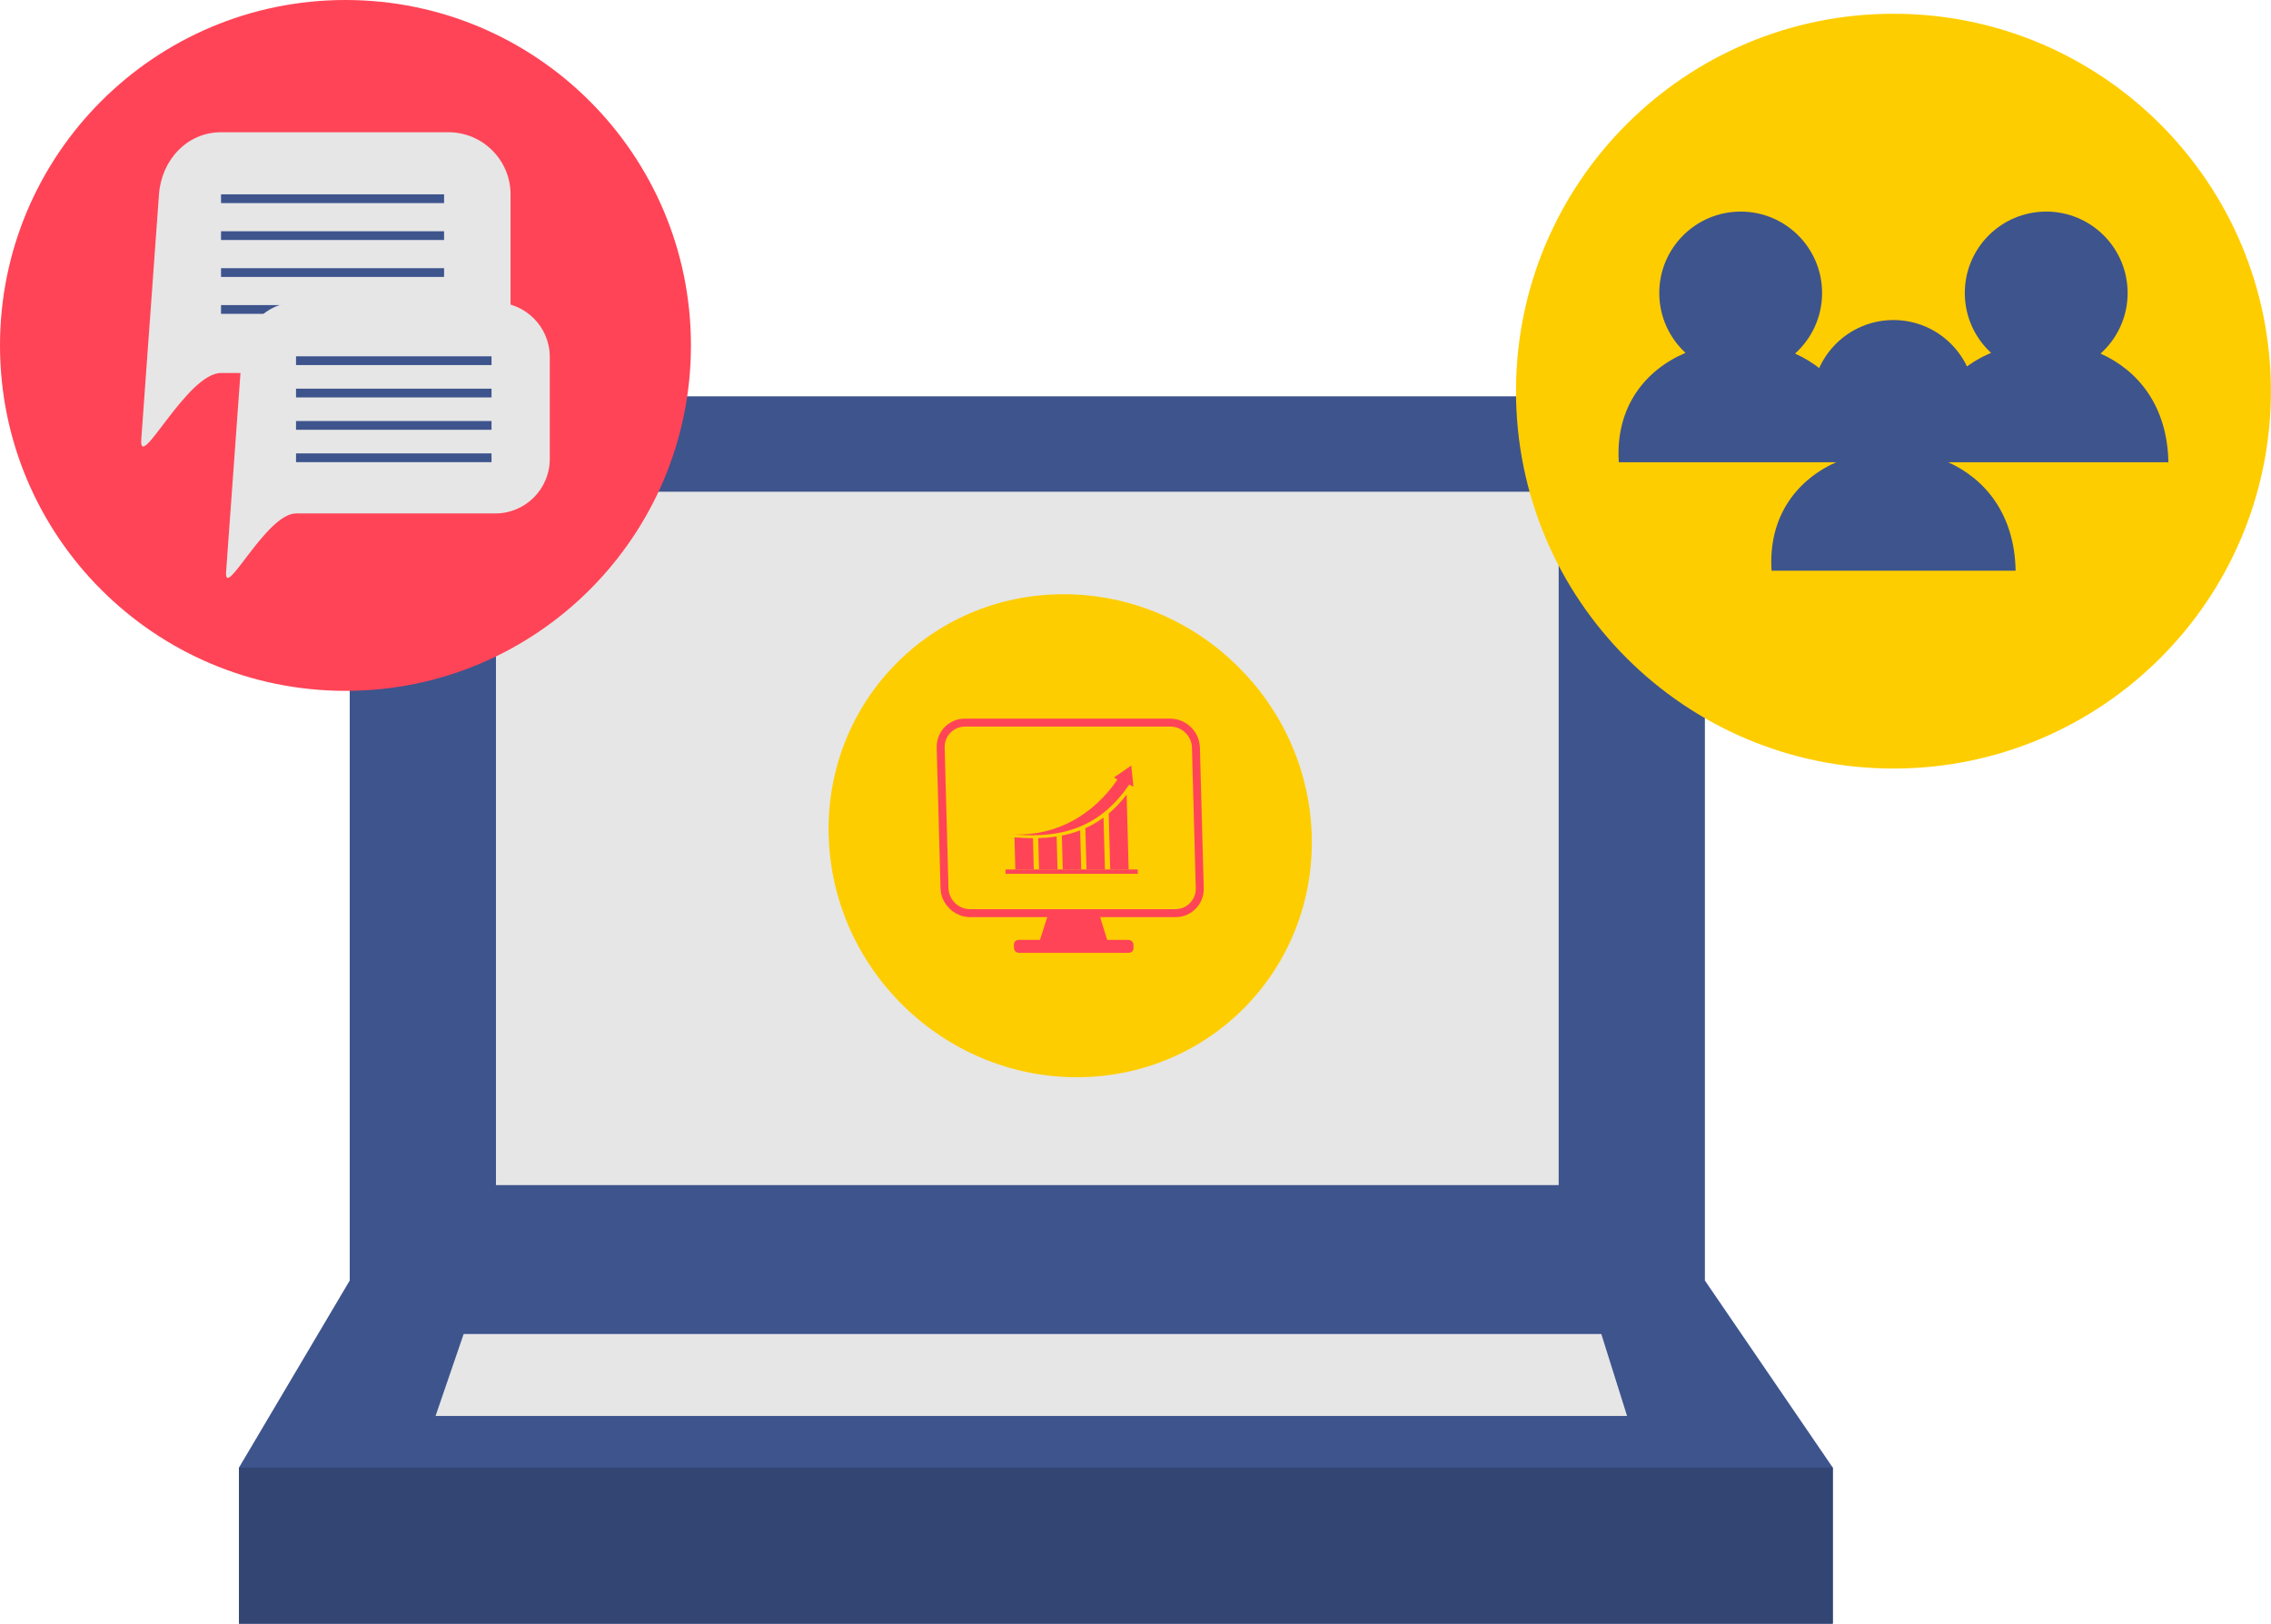 <?xml version="1.0" encoding="UTF-8"?>
<!DOCTYPE svg PUBLIC '-//W3C//DTD SVG 1.0//EN'
          'http://www.w3.org/TR/2001/REC-SVG-20010904/DTD/svg10.dtd'>
<svg clip-rule="evenodd" fill-rule="evenodd" height="533.5" image-rendering="optimizeQuality" preserveAspectRatio="xMidYMid meet" shape-rendering="geometricPrecision" text-rendering="geometricPrecision" version="1.0" viewBox="0.0 0.0 746.1 533.5" width="746.1" xmlns="http://www.w3.org/2000/svg" xmlns:xlink="http://www.w3.org/1999/xlink" zoomAndPan="magnify"
><g
  ><g
    ><g id="change1_1"
      ><path d="M114.898 130.224L560.115 130.224 560.115 420.748 602.128 482.225 602.128 533.507 78.508 533.507 78.508 482.225 114.898 420.748z" fill="#3e548d"
      /></g
      ><g id="change2_1"
      ><path d="M162.939 161.573L512.075 161.573 512.075 389.399 162.939 389.399z" fill="#e6e6e6"
      /></g
      ><g id="change2_2"
      ><path d="M143.098 465.239L152.327 438.323 526.081 438.323 534.541 465.239z" fill="#e6e6e6"
      /></g
      ><g id="change3_1"
      ><path d="M602.128 482.225L78.508 482.225 78.508 533.507 602.128 533.507z" fill="#334573"
      /></g
      ><g id="change4_1"
      ><path d="M622.061 4.517c68.487,0 124.006,55.52 124.006,124.007 0,68.487 -55.519,124.007 -124.006,124.007 -68.487,0 -124.007,-55.52 -124.007,-124.007 0,-68.487 55.52,-124.007 124.007,-124.007z" fill="#fecd00"
      /></g
      ><g id="change1_2"
      ><path d="M672.25 69.523c14.772,0 26.746,11.975 26.746,26.746 0,7.909 -3.432,15.014 -8.889,19.911 12.401,5.555 21.951,17.289 22.282,35.711 -26.727,0 -53.453,0 -80.179,0 -1.198,-18.155 8.701,-30.342 21.916,-35.953 -5.301,-4.888 -8.622,-11.89 -8.622,-19.669 0,-14.771 11.974,-26.746 26.746,-26.746z" fill="#3e548d"
      /></g
      ><g id="change1_3"
      ><path d="M571.872 69.523c14.772,0 26.746,11.975 26.746,26.746 0,7.909 -3.432,15.014 -8.889,19.911 12.401,5.555 21.951,17.289 22.282,35.711 -26.726,0 -53.453,0 -80.179,0 -1.198,-18.155 8.701,-30.342 21.916,-35.953 -5.301,-4.888 -8.622,-11.89 -8.622,-19.669 0,-14.771 11.974,-26.746 26.746,-26.746z" fill="#3e548d"
      /></g
      ><g id="change1_4"
      ><path d="M622.061 105.157c14.772,0 26.746,11.974 26.746,26.746 0,7.908 -3.432,15.014 -8.889,19.911 12.401,5.555 21.951,17.289 22.282,35.711 -26.727,0 -53.453,0 -80.179,0 -1.198,-18.155 8.701,-30.342 21.916,-35.954 -5.301,-4.887 -8.622,-11.889 -8.622,-19.668 0,-14.772 11.974,-26.746 26.746,-26.746z" fill="#3e548d"
      /></g
      ><g id="change5_1"
      ><path d="M113.501 0c62.685,0 113.501,50.816 113.501,113.501 0,62.685 -50.816,113.501 -113.501,113.501 -62.685,0 -113.501,-50.816 -113.501,-113.501 0,-62.685 50.816,-113.501 113.501,-113.501z" fill="#ff4457"
      /></g
      ><g id="change2_3"
      ><path d="M72.617 43.452l74.735 0c11.21,0 20.382,9.172 20.382,20.382l0 38.338c0,11.211 -9.172,20.383 -20.382,20.383l-74.735 0c-11.21,0 -27.015,33.019 -26.206,21.838l5.823 -80.559c0.808,-11.181 9.172,-20.382 20.383,-20.382z" fill="#e6e6e6"
      /></g
      ><g id="change1_5"
      ><path d="M72.617 63.852L145.896 63.852 145.896 66.729 72.617 66.729z" fill="#3e548d" fill-rule="nonzero"
      /></g
      ><g id="change1_6"
      ><path d="M72.617 75.983L145.896 75.983 145.896 78.86 72.617 78.86z" fill="#3e548d" fill-rule="nonzero"
      /></g
      ><g id="change1_7"
      ><path d="M72.617 88.115L145.896 88.115 145.896 90.992 72.617 90.992z" fill="#3e548d" fill-rule="nonzero"
      /></g
      ><g id="change1_8"
      ><path d="M72.617 100.247L145.896 100.247 145.896 103.124 72.617 103.124z" fill="#3e548d" fill-rule="nonzero"
      /></g
      ><g id="change2_4"
      ><path d="M97.253 99.373l65.504 0c9.825,0 17.864,8.039 17.864,17.864l0 33.603c0,9.825 -8.039,17.864 -17.864,17.864l-65.504 0c-9.825,0 -23.677,28.941 -22.968,19.141l5.104 -70.608c0.708,-9.8 8.039,-17.864 17.864,-17.864z" fill="#e6e6e6"
      /></g
      ><g id="change1_9"
      ><path d="M97.254 117.075L161.481 117.075 161.481 119.952 97.254 119.952z" fill="#3e548d" fill-rule="nonzero"
      /></g
      ><g id="change1_10"
      ><path d="M97.254 127.708L161.481 127.708 161.481 130.585 97.254 130.585z" fill="#3e548d" fill-rule="nonzero"
      /></g
      ><g id="change1_11"
      ><path d="M97.254 138.34L161.481 138.34 161.481 141.218 97.254 141.218z" fill="#3e548d" fill-rule="nonzero"
      /></g
      ><g id="change1_12"
      ><path d="M97.254 148.974L161.481 148.974 161.481 151.851 97.254 151.851z" fill="#3e548d" fill-rule="nonzero"
      /></g
      ><g id="change4_2"
      ><path d="M349.45 195.248c43.825,0 80.315,35.527 81.504,79.352 1.188,43.824 -33.375,79.351 -77.2,79.351 -43.825,0 -80.315,-35.527 -81.503,-79.351 -1.189,-43.825 33.375,-79.352 77.199,-79.352z" fill="#fecd00"
      /></g
      ><g id="change5_2"
      ><path d="M363.895 309.34L360.983 299.865 344.521 299.865 341.511 309.34z" fill="#ff4457"
      /></g
      ><g id="change5_3"
      ><path d="M316.997 236.121l67.441 0c5.234,0 9.633,4.282 9.775,9.516l1.253 46.2c0.142,5.234 -4.025,9.517 -9.259,9.517l-67.441 0c-5.234,0 -9.633,-4.283 -9.775,-9.517l-1.253 -46.2c-0.141,-5.234 4.025,-9.516 9.259,-9.516zm0.071 2.613l67.441 0c3.797,0 6.988,3.106 7.091,6.903l1.252 46.2c0.103,3.797 -2.919,6.904 -6.716,6.904l-67.441 0c-3.797,0 -6.988,-3.107 -7.091,-6.904l-1.252 -46.2c-0.103,-3.797 2.919,-6.903 6.716,-6.903z" fill="#ff4457"
      /></g
      ><g id="change5_4"
      ><path d="M334.634 308.83l36.11 0c0.877,0 1.613,0.717 1.636,1.593l0.029 1.063c0.024,0.876 -0.673,1.593 -1.55,1.593l-36.11 0c-0.876,0 -1.612,-0.717 -1.636,-1.593l-0.029 -1.063c-0.024,-0.876 0.674,-1.593 1.55,-1.593z" fill="#ff4457"
      /></g
      ><g id="change5_5"
      ><path d="M347.133 274.853l0.294 10.829 -6.06 0 -0.279 -10.293c2.086,-0.062 4.1,-0.236 6.045,-0.536z" fill="#ff4457"
      /></g
      ><g id="change5_6"
      ><path d="M339.357 275.415l0.278 10.267 -6.06 0 -0.285 -10.534c2.085,0.176 4.107,0.268 6.067,0.267z" fill="#ff4457"
      /></g
      ><g id="change5_7"
      ><path d="M354.87 272.836l0.348 12.846 -6.06 0 -0.301 -11.13c2.086,-0.412 4.089,-0.979 6.013,-1.716z" fill="#ff4457"
      /></g
      ><g id="change5_8"
      ><path d="M362.548 268.641l0.462 17.041 -6.06 0 -0.368 -13.558c2.085,-0.936 4.072,-2.089 5.966,-3.483z" fill="#ff4457"
      /></g
      ><g id="change5_9"
      ><path d="M370.134 261.094l0.667 24.588 -6.06 0 -0.498 -18.374c2.08,-1.744 4.042,-3.805 5.891,-6.214z" fill="#ff4457"
      /></g
      ><g id="change5_10"
      ><path d="M330.34 285.682L373.783 285.682 373.822 287.125 330.379 287.125z" fill="#ff4457"
      /></g
      ><g id="change5_11"
      ><path d="M371.66 251.534l0.356 3.483 0.356 3.482 -1.365 -0.712c-9.439,13.706 -21.384,17.797 -37.84,16.394l0 0c14.186,0.499 26.192,-6.662 33.948,-18.03l-1.118 -0.682 2.831 -1.967 2.832 -1.968z" fill="#ff4457"
      /></g
    ></g
  ></g
></svg
>
